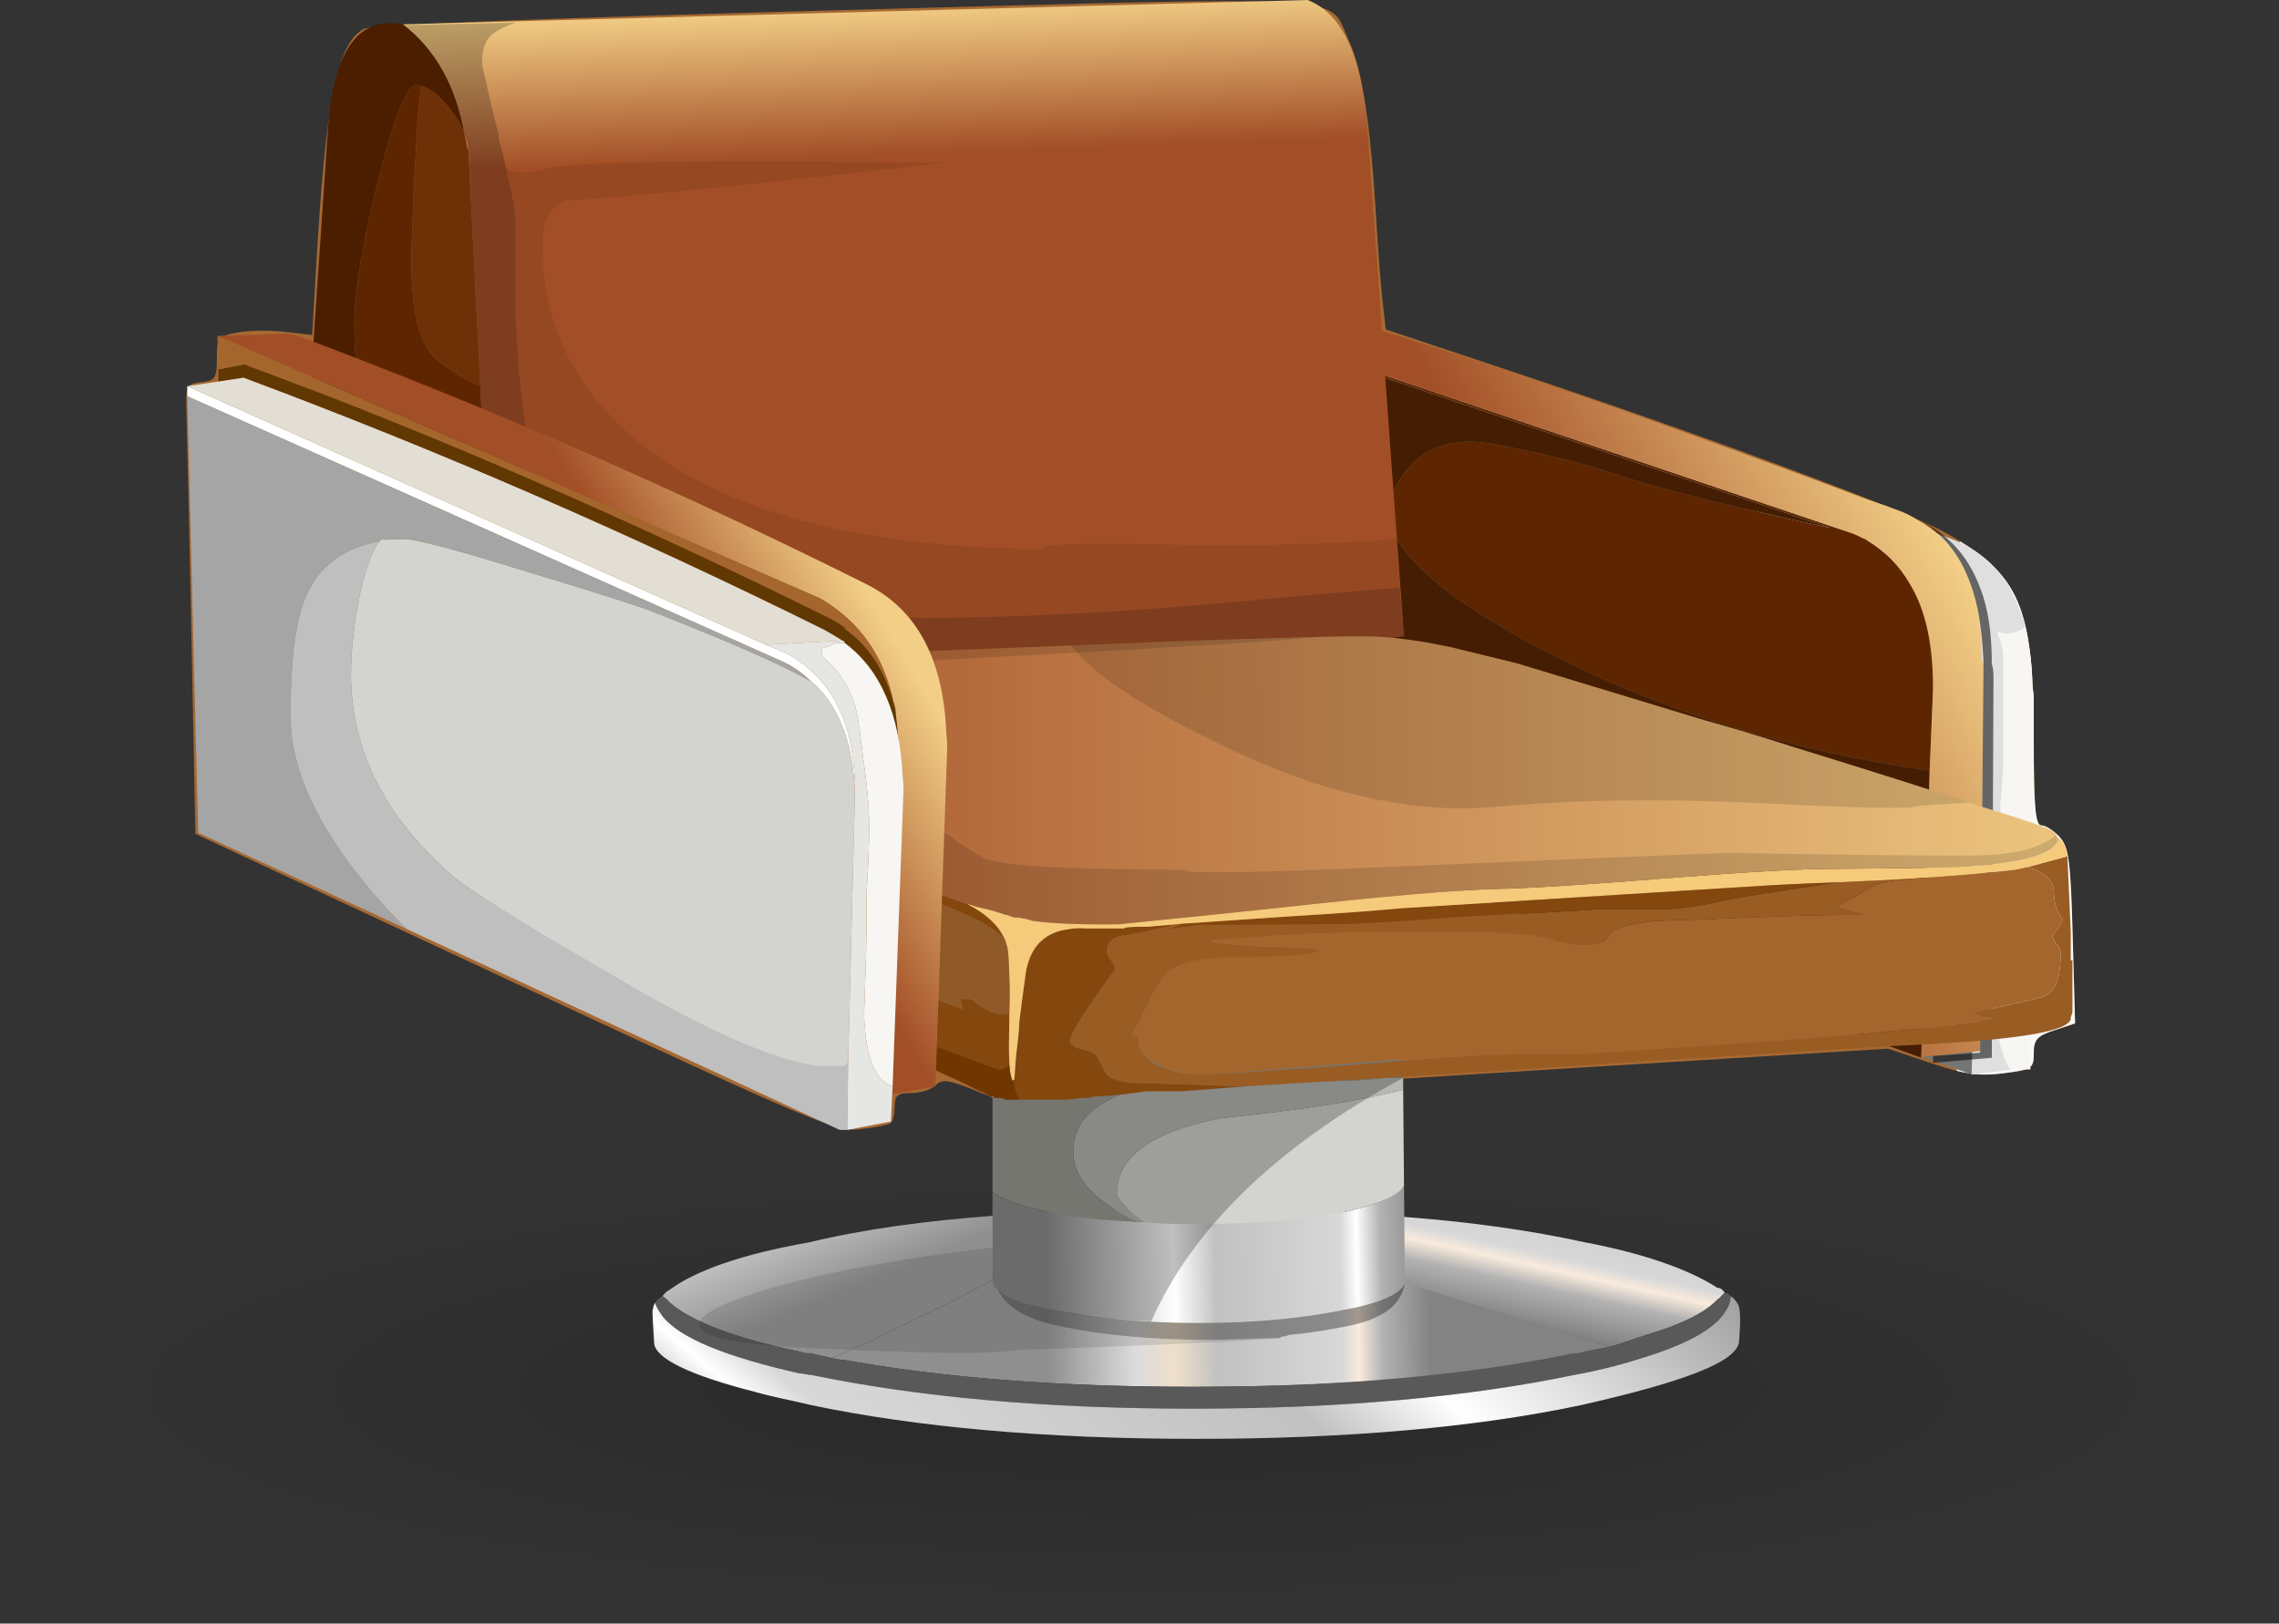 <?xml version="1.0" encoding="UTF-8" standalone="no"?>
<!-- Created with Inkscape (http://www.inkscape.org/) -->

<svg
     xmlns:dc="http://purl.org/dc/elements/1.1/"
     xmlns:cc="http://creativecommons.org/ns#"
     xmlns:rdf="http://www.w3.org/1999/02/22-rdf-syntax-ns#"
     xmlns:svg="http://www.w3.org/2000/svg"
     xmlns="http://www.w3.org/2000/svg"
     xmlns:xlink="http://www.w3.org/1999/xlink"
     xmlns:sodipodi="http://sodipodi.sourceforge.net/DTD/sodipodi-0.dtd"
     xmlns:inkscape="http://www.inkscape.org/namespaces/inkscape"
     width="444.589"
     height="316.815"
     id="svg3854"
     version="1.1"
     inkscape:version="0.48.5 r10040"
     sodipodi:docname="GitchSimplifiedBarberChair.svg">
    <rect width="100%" height="100%" fill="#333333" stroke="none"/>
    <defs
         id="defs3856">
        <radialGradient
             inkscape:collect="always"
             xlink:href="#SVGID_1_"
             id="radialGradient3368"
             gradientUnits="userSpaceOnUse"
             gradientTransform="matrix(-1,0,0,-0.204,867.8,177)"
             cx="809.8"
             cy="402.6"
             r="62.01" />
        <radialGradient
             id="SVGID_1_"
             cx="809.8"
             cy="402.6"
             r="62.01"
             gradientTransform="matrix(-1,0,0,-0.204,867.8,209)"
             gradientUnits="userSpaceOnUse">
            <stop
                 offset="0"
                 style="stop-color:#000000;stop-opacity:0.22"
                 id="stop10" />
            <stop
                 offset="1"
                 style="stop-color:#000000;stop-opacity:0"
                 id="stop12" />
        </radialGradient>
        <linearGradient
             inkscape:collect="always"
             xlink:href="#SVGID_2_"
             id="linearGradient3652"
             gradientUnits="userSpaceOnUse"
             gradientTransform="matrix(-0.398,3.252,-3.214,-0.71,67.125,154.028)"
             x1="84.26"
             y1="-94.07"
             x2="103"
             y2="-94.07" />
        <linearGradient
             id="SVGID_2_"
             gradientUnits="userSpaceOnUse"
             x1="84.26"
             y1="-94.07"
             x2="103"
             y2="-94.07"
             gradientTransform="matrix(-0.121,0.993,-0.981,-0.217,0,0)">
            <stop
                 offset="0"
                 style="stop-color:#8F8F8F"
                 id="stop21" />
            <stop
                 offset="0.228"
                 style="stop-color:#DCDCDC"
                 id="stop23" />
            <stop
                 offset="0.333"
                 style="stop-color:#EFDFCA"
                 id="stop25" />
            <stop
                 offset="0.443"
                 style="stop-color:#C1C1C1"
                 id="stop27" />
            <stop
                 offset="0.769"
                 style="stop-color:#D8D8D8"
                 id="stop29" />
            <stop
                 offset="0.812"
                 style="stop-color:#F9EBDD"
                 id="stop31" />
            <stop
                 offset="0.875"
                 style="stop-color:#B2B2B2"
                 id="stop33" />
            <stop
                 offset="1"
                 style="stop-color:#838383"
                 id="stop35" />
        </linearGradient>
        <linearGradient
             inkscape:collect="always"
             xlink:href="#SVGID_3_"
             id="linearGradient3649"
             gradientUnits="userSpaceOnUse"
             gradientTransform="matrix(3.274,-0.111,0.059,3.276,67.125,154.028)"
             x1="50.28"
             y1="123.3"
             x2="73.06"
             y2="123.3" />
        <linearGradient
             id="SVGID_3_"
             gradientUnits="userSpaceOnUse"
             x1="50.28"
             y1="123.3"
             x2="73.06"
             y2="123.3"
             gradientTransform="matrix(0.999,-0.034,0.018,1,0,0)">
            <stop
                 offset="0"
                 style="stop-color:#8F8F8F"
                 id="stop40" />
            <stop
                 offset="0.228"
                 style="stop-color:#DCDCDC"
                 id="stop42" />
            <stop
                 offset="0.333"
                 style="stop-color:#EFDFCA"
                 id="stop44" />
            <stop
                 offset="0.443"
                 style="stop-color:#C1C1C1"
                 id="stop46" />
            <stop
                 offset="0.769"
                 style="stop-color:#D8D8D8"
                 id="stop48" />
            <stop
                 offset="0.812"
                 style="stop-color:#F9EBDD"
                 id="stop50" />
            <stop
                 offset="0.875"
                 style="stop-color:#B2B2B2"
                 id="stop52" />
            <stop
                 offset="1"
                 style="stop-color:#838383"
                 id="stop54" />
        </linearGradient>
        <linearGradient
             inkscape:collect="always"
             xlink:href="#SVGID_4_"
             id="linearGradient3646"
             gradientUnits="userSpaceOnUse"
             gradientTransform="matrix(-0.725,-3.195,3.073,-1.263,67.125,154.028)"
             x1="-129"
             y1="16"
             x2="-97.43"
             y2="16" />
        <linearGradient
             id="SVGID_4_"
             gradientUnits="userSpaceOnUse"
             x1="-129"
             y1="16"
             x2="-97.43"
             y2="16"
             gradientTransform="matrix(-0.221,-0.975,0.938,-0.385,0,0)">
            <stop
                 offset="0"
                 style="stop-color:#8F8F8F"
                 id="stop59" />
            <stop
                 offset="0.228"
                 style="stop-color:#DCDCDC"
                 id="stop61" />
            <stop
                 offset="0.333"
                 style="stop-color:#FFFFFF"
                 id="stop63" />
            <stop
                 offset="0.443"
                 style="stop-color:#C1C1C1"
                 id="stop65" />
            <stop
                 offset="0.769"
                 style="stop-color:#D8D8D8"
                 id="stop67" />
            <stop
                 offset="0.812"
                 style="stop-color:#FFFFFF"
                 id="stop69" />
            <stop
                 offset="0.875"
                 style="stop-color:#B2B2B2"
                 id="stop71" />
            <stop
                 offset="1"
                 style="stop-color:#838383"
                 id="stop73" />
        </linearGradient>
        <linearGradient
             inkscape:collect="always"
             xlink:href="#SVGID_5_"
             id="linearGradient3642"
             gradientUnits="userSpaceOnUse"
             gradientTransform="matrix(-1.364,2.979,-2.602,-2.188,67.125,154.028)"
             x1="30.9"
             y1="-106.9"
             x2="88.97"
             y2="-106.9" />
        <linearGradient
             id="SVGID_5_"
             gradientUnits="userSpaceOnUse"
             x1="30.9"
             y1="-106.9"
             x2="88.97"
             y2="-106.9"
             gradientTransform="matrix(-0.416,0.909,-0.794,-0.668,0,0)">
            <stop
                 offset="0"
                 style="stop-color:#8F8F8F"
                 id="stop80" />
            <stop
                 offset="0.228"
                 style="stop-color:#DCDCDC"
                 id="stop82" />
            <stop
                 offset="0.333"
                 style="stop-color:#FFFFFF"
                 id="stop84" />
            <stop
                 offset="0.443"
                 style="stop-color:#C1C1C1"
                 id="stop86" />
            <stop
                 offset="0.769"
                 style="stop-color:#D8D8D8"
                 id="stop88" />
            <stop
                 offset="0.812"
                 style="stop-color:#FFFFFF"
                 id="stop90" />
            <stop
                 offset="0.875"
                 style="stop-color:#B2B2B2"
                 id="stop92" />
            <stop
                 offset="1"
                 style="stop-color:#838383"
                 id="stop94" />
        </linearGradient>
        <linearGradient
             inkscape:collect="always"
             xlink:href="#SVGID_6_"
             id="linearGradient3671"
             gradientUnits="userSpaceOnUse"
             gradientTransform="matrix(3.275,-0.083,0.083,3.275,67.125,154.028)"
             x1="49.37"
             y1="120.3"
             x2="72.15"
             y2="120.3" />
        <linearGradient
             gradientTransform="matrix(1,-0.025,0.025,1,0,0)"
             y2="120.3"
             x2="72.15"
             y1="120.3"
             x1="49.37"
             gradientUnits="userSpaceOnUse"
             id="SVGID_6_">
            <stop
                 id="stop105"
                 style="stop-color:#8F8F8F"
                 offset="0" />
            <stop
                 id="stop107"
                 style="stop-color:#DCDCDC"
                 offset="0.228" />
            <stop
                 id="stop109"
                 style="stop-color:#FFFFFF"
                 offset="0.333" />
            <stop
                 id="stop111"
                 style="stop-color:#C1C1C1"
                 offset="0.443" />
            <stop
                 id="stop113"
                 style="stop-color:#D8D8D8"
                 offset="0.769" />
            <stop
                 id="stop115"
                 style="stop-color:#FFFFFF"
                 offset="0.812" />
            <stop
                 id="stop117"
                 style="stop-color:#B2B2B2"
                 offset="0.875" />
            <stop
                 id="stop119"
                 style="stop-color:#838383"
                 offset="1" />
        </linearGradient>
        <linearGradient
             inkscape:collect="always"
             xlink:href="#SVGID_7_"
             id="linearGradient3570"
             gradientUnits="userSpaceOnUse"
             gradientTransform="matrix(-2.772,1.747,-1.586,-2.873,67.125,154.028)"
             x1="-55.98"
             y1="-117.6"
             x2="-33.52"
             y2="-117.6" />
        <linearGradient
             id="SVGID_7_"
             gradientUnits="userSpaceOnUse"
             x1="-55.98"
             y1="-117.6"
             x2="-33.52"
             y2="-117.6"
             gradientTransform="matrix(-0.846,0.533,-0.484,-0.877,0,0)">
            <stop
                 offset="0"
                 style="stop-color:#F2CE86"
                 id="stop148" />
            <stop
                 offset="1"
                 style="stop-color:#A24E26"
                 id="stop150" />
        </linearGradient>
        <linearGradient
             inkscape:collect="always"
             xlink:href="#SVGID_8_"
             id="linearGradient3711"
             gradientUnits="userSpaceOnUse"
             gradientTransform="matrix(0.018,3.276,-3.276,0.118,67.125,154.028)"
             x1="45.81"
             y1="-43.55"
             x2="54.83"
             y2="-43.55" />
        <linearGradient
             gradientTransform="matrix(0.005,1,-1,0.036,0,0)"
             y2="-43.55"
             x2="54.83"
             y1="-43.55"
             x1="45.81"
             gradientUnits="userSpaceOnUse"
             id="SVGID_8_">
            <stop
                 id="stop167"
                 style="stop-color:#F2CE86"
                 offset="0" />
            <stop
                 id="stop169"
                 style="stop-color:#A24E26"
                 offset="1" />
        </linearGradient>
        <linearGradient
             inkscape:collect="always"
             xlink:href="#SVGID_9_"
             id="linearGradient3698"
             gradientUnits="userSpaceOnUse"
             gradientTransform="matrix(-3.276,0.019,-0.019,-3.276,67.125,154.028)"
             x1="-119"
             y1="-90.84"
             x2="-25.81"
             y2="-90.84" />
        <linearGradient
             gradientTransform="matrix(-1,0.006,-0.006,-1,0,0)"
             y2="-90.84"
             x2="-25.81"
             y1="-90.84"
             x1="-119"
             gradientUnits="userSpaceOnUse"
             id="SVGID_9_">
            <stop
                 id="stop186"
                 style="stop-color:#F2CE86"
                 offset="0" />
            <stop
                 id="stop188"
                 style="stop-color:#A24E26"
                 offset="1" />
        </linearGradient>
        <linearGradient
             inkscape:collect="always"
             xlink:href="#SVGID_10_"
             id="linearGradient3693"
             gradientUnits="userSpaceOnUse"
             gradientTransform="matrix(-3.276,0.018,-0.053,-3.276,67.125,154.028)"
             x1="-111.2"
             y1="-85.97"
             x2="-17.42"
             y2="-85.97" />
        <linearGradient
             gradientTransform="matrix(-1,0.006,-0.016,-1,0,0)"
             y2="-85.97"
             x2="-17.42"
             y1="-85.97"
             x1="-111.2"
             gradientUnits="userSpaceOnUse"
             id="SVGID_10_">
            <stop
                 id="stop197"
                 style="stop-color:#7B8E61"
                 offset="0" />
            <stop
                 id="stop199"
                 style="stop-color:#607042"
                 offset="1" />
        </linearGradient>
        <linearGradient
             inkscape:collect="always"
             xlink:href="#SVGID_11_"
             id="linearGradient3523"
             gradientUnits="userSpaceOnUse"
             gradientTransform="matrix(-2.514,2.101,-1.701,-2.848,67.125,154.028)"
             x1="4.923"
             y1="-81.93"
             x2="16.85"
             y2="-81.93" />
        <linearGradient
             id="SVGID_11_"
             gradientUnits="userSpaceOnUse"
             x1="4.923"
             y1="-81.93"
             x2="16.85"
             y2="-81.93"
             gradientTransform="matrix(-0.767,0.641,-0.519,-0.869,0,0)">
            <stop
                 offset="0"
                 style="stop-color:#F2CE86"
                 id="stop222" />
            <stop
                 offset="1"
                 style="stop-color:#A24E26"
                 id="stop224" />
        </linearGradient>
        <radialGradient
             r="62.01"
             cy="402.6"
             cx="809.8"
             gradientTransform="matrix(-3.276,0,0,-0.669,2910.266,838.767)"
             gradientUnits="userSpaceOnUse"
             id="radialGradient3852"
             xlink:href="#SVGID_1_"
             inkscape:collect="always" />
        <radialGradient
             inkscape:collect="always"
             xlink:href="#SVGID_1_"
             id="radialGradient5216"
             gradientUnits="userSpaceOnUse"
             gradientTransform="matrix(-3.276,0,0,-0.669,2910.266,838.767)"
             cx="809.8"
             cy="402.6"
             r="62.01" />
        <linearGradient
             inkscape:collect="always"
             xlink:href="#SVGID_2_"
             id="linearGradient5218"
             gradientUnits="userSpaceOnUse"
             gradientTransform="matrix(-0.398,3.252,-3.214,-0.71,67.125,154.028)"
             x1="84.26"
             y1="-94.07"
             x2="103"
             y2="-94.07" />
        <linearGradient
             inkscape:collect="always"
             xlink:href="#SVGID_3_"
             id="linearGradient5220"
             gradientUnits="userSpaceOnUse"
             gradientTransform="matrix(3.274,-0.111,0.059,3.276,67.125,154.028)"
             x1="50.28"
             y1="123.3"
             x2="73.06"
             y2="123.3" />
        <linearGradient
             inkscape:collect="always"
             xlink:href="#SVGID_4_"
             id="linearGradient5222"
             gradientUnits="userSpaceOnUse"
             gradientTransform="matrix(-0.725,-3.195,3.073,-1.263,67.125,154.028)"
             x1="-129"
             y1="16"
             x2="-97.43"
             y2="16" />
        <linearGradient
             inkscape:collect="always"
             xlink:href="#SVGID_5_"
             id="linearGradient5224"
             gradientUnits="userSpaceOnUse"
             gradientTransform="matrix(-1.364,2.979,-2.602,-2.188,67.125,154.028)"
             x1="30.9"
             y1="-106.9"
             x2="88.97"
             y2="-106.9" />
        <linearGradient
             inkscape:collect="always"
             xlink:href="#SVGID_6_"
             id="linearGradient5226"
             gradientUnits="userSpaceOnUse"
             gradientTransform="matrix(3.275,-0.083,0.083,3.275,67.125,154.028)"
             x1="49.37"
             y1="120.3"
             x2="72.15"
             y2="120.3" />
        <linearGradient
             inkscape:collect="always"
             xlink:href="#SVGID_7_"
             id="linearGradient5228"
             gradientUnits="userSpaceOnUse"
             gradientTransform="matrix(-2.772,1.747,-1.586,-2.873,67.125,154.028)"
             x1="-55.98"
             y1="-117.6"
             x2="-33.52"
             y2="-117.6" />
        <linearGradient
             inkscape:collect="always"
             xlink:href="#SVGID_8_"
             id="linearGradient5230"
             gradientUnits="userSpaceOnUse"
             gradientTransform="matrix(0.018,3.276,-3.276,0.118,67.125,154.028)"
             x1="45.81"
             y1="-43.55"
             x2="54.83"
             y2="-43.55" />
        <linearGradient
             inkscape:collect="always"
             xlink:href="#SVGID_9_"
             id="linearGradient5232"
             gradientUnits="userSpaceOnUse"
             gradientTransform="matrix(-3.276,0.019,-0.019,-3.276,67.125,154.028)"
             x1="-119"
             y1="-90.84"
             x2="-25.81"
             y2="-90.84" />
        <linearGradient
             inkscape:collect="always"
             xlink:href="#SVGID_10_"
             id="linearGradient5234"
             gradientUnits="userSpaceOnUse"
             gradientTransform="matrix(-3.276,0.018,-0.053,-3.276,67.125,154.028)"
             x1="-111.2"
             y1="-85.97"
             x2="-17.42"
             y2="-85.97" />
        <linearGradient
             inkscape:collect="always"
             xlink:href="#SVGID_11_"
             id="linearGradient5236"
             gradientUnits="userSpaceOnUse"
             gradientTransform="matrix(-2.514,2.101,-1.701,-2.848,67.125,154.028)"
             x1="4.923"
             y1="-81.93"
             x2="16.85"
             y2="-81.93" />
        <radialGradient
             inkscape:collect="always"
             xlink:href="#SVGID_1_"
             id="radialGradient3175"
             gradientUnits="userSpaceOnUse"
             gradientTransform="matrix(-3.276,0,0,-0.669,2910.266,838.767)"
             cx="809.8"
             cy="402.6"
             r="62.01" />
        <linearGradient
             inkscape:collect="always"
             xlink:href="#SVGID_2_"
             id="linearGradient3177"
             gradientUnits="userSpaceOnUse"
             gradientTransform="matrix(-0.398,3.252,-3.214,-0.71,67.125,154.028)"
             x1="84.26"
             y1="-94.07"
             x2="103"
             y2="-94.07" />
        <linearGradient
             inkscape:collect="always"
             xlink:href="#SVGID_3_"
             id="linearGradient3179"
             gradientUnits="userSpaceOnUse"
             gradientTransform="matrix(3.274,-0.111,0.059,3.276,67.125,154.028)"
             x1="50.28"
             y1="123.3"
             x2="73.06"
             y2="123.3" />
        <linearGradient
             inkscape:collect="always"
             xlink:href="#SVGID_4_"
             id="linearGradient3181"
             gradientUnits="userSpaceOnUse"
             gradientTransform="matrix(-0.725,-3.195,3.073,-1.263,67.125,154.028)"
             x1="-129"
             y1="16"
             x2="-97.43"
             y2="16" />
        <linearGradient
             inkscape:collect="always"
             xlink:href="#SVGID_5_"
             id="linearGradient3183"
             gradientUnits="userSpaceOnUse"
             gradientTransform="matrix(-1.364,2.979,-2.602,-2.188,67.125,154.028)"
             x1="30.9"
             y1="-106.9"
             x2="88.97"
             y2="-106.9" />
        <linearGradient
             inkscape:collect="always"
             xlink:href="#SVGID_6_"
             id="linearGradient3185"
             gradientUnits="userSpaceOnUse"
             gradientTransform="matrix(3.275,-0.083,0.083,3.275,67.125,154.028)"
             x1="49.37"
             y1="120.3"
             x2="72.15"
             y2="120.3" />
        <linearGradient
             inkscape:collect="always"
             xlink:href="#SVGID_7_"
             id="linearGradient3187"
             gradientUnits="userSpaceOnUse"
             gradientTransform="matrix(-2.772,1.747,-1.586,-2.873,67.125,154.028)"
             x1="-55.98"
             y1="-117.6"
             x2="-33.52"
             y2="-117.6" />
        <linearGradient
             inkscape:collect="always"
             xlink:href="#SVGID_8_"
             id="linearGradient3189"
             gradientUnits="userSpaceOnUse"
             gradientTransform="matrix(0.018,3.276,-3.276,0.118,67.125,154.028)"
             x1="45.81"
             y1="-43.55"
             x2="54.83"
             y2="-43.55" />
        <linearGradient
             inkscape:collect="always"
             xlink:href="#SVGID_9_"
             id="linearGradient3191"
             gradientUnits="userSpaceOnUse"
             gradientTransform="matrix(-3.276,0.019,-0.019,-3.276,67.125,154.028)"
             x1="-119"
             y1="-90.84"
             x2="-25.81"
             y2="-90.84" />
        <linearGradient
             inkscape:collect="always"
             xlink:href="#SVGID_10_"
             id="linearGradient3193"
             gradientUnits="userSpaceOnUse"
             gradientTransform="matrix(-3.276,0.018,-0.053,-3.276,67.125,154.028)"
             x1="-111.2"
             y1="-85.97"
             x2="-17.42"
             y2="-85.97" />
        <linearGradient
             inkscape:collect="always"
             xlink:href="#SVGID_11_"
             id="linearGradient3195"
             gradientUnits="userSpaceOnUse"
             gradientTransform="matrix(-2.514,2.101,-1.701,-2.848,67.125,154.028)"
             x1="4.923"
             y1="-81.93"
             x2="16.85"
             y2="-81.93" />
        <linearGradient
             inkscape:collect="always"
             xlink:href="#SVGID_11_"
             id="linearGradient3206"
             gradientUnits="userSpaceOnUse"
             gradientTransform="matrix(-2.514,2.101,-1.701,-2.848,67.125,154.028)"
             x1="4.923"
             y1="-81.93"
             x2="16.85"
             y2="-81.93" />
        <linearGradient
             inkscape:collect="always"
             xlink:href="#SVGID_10_"
             id="linearGradient3215"
             gradientUnits="userSpaceOnUse"
             gradientTransform="matrix(-3.276,0.018,-0.053,-3.276,67.125,154.028)"
             x1="-111.2"
             y1="-85.97"
             x2="-17.42"
             y2="-85.97" />
        <linearGradient
             inkscape:collect="always"
             xlink:href="#SVGID_9_"
             id="linearGradient3220"
             gradientUnits="userSpaceOnUse"
             gradientTransform="matrix(-3.276,0.019,-0.019,-3.276,67.125,154.028)"
             x1="-119"
             y1="-90.84"
             x2="-25.81"
             y2="-90.84" />
        <linearGradient
             inkscape:collect="always"
             xlink:href="#SVGID_8_"
             id="linearGradient3227"
             gradientUnits="userSpaceOnUse"
             gradientTransform="matrix(0.018,3.276,-3.276,0.118,67.125,154.028)"
             x1="45.81"
             y1="-43.55"
             x2="54.83"
             y2="-43.55" />
        <linearGradient
             inkscape:collect="always"
             xlink:href="#SVGID_7_"
             id="linearGradient3234"
             gradientUnits="userSpaceOnUse"
             gradientTransform="matrix(-2.772,1.747,-1.586,-2.873,67.125,154.028)"
             x1="-55.98"
             y1="-117.6"
             x2="-33.52"
             y2="-117.6" />
        <linearGradient
             inkscape:collect="always"
             xlink:href="#SVGID_6_"
             id="linearGradient3246"
             gradientUnits="userSpaceOnUse"
             gradientTransform="matrix(3.275,-0.083,0.083,3.275,67.125,154.028)"
             x1="49.37"
             y1="120.3"
             x2="72.15"
             y2="120.3" />
        <linearGradient
             inkscape:collect="always"
             xlink:href="#SVGID_5_"
             id="linearGradient3255"
             gradientUnits="userSpaceOnUse"
             gradientTransform="matrix(-1.364,2.979,-2.602,-2.188,67.125,154.028)"
             x1="30.9"
             y1="-106.9"
             x2="88.97"
             y2="-106.9" />
        <linearGradient
             inkscape:collect="always"
             xlink:href="#SVGID_4_"
             id="linearGradient3259"
             gradientUnits="userSpaceOnUse"
             gradientTransform="matrix(-0.725,-3.195,3.073,-1.263,67.125,154.028)"
             x1="-129"
             y1="16"
             x2="-97.43"
             y2="16" />
        <linearGradient
             inkscape:collect="always"
             xlink:href="#SVGID_3_"
             id="linearGradient3262"
             gradientUnits="userSpaceOnUse"
             gradientTransform="matrix(3.274,-0.111,0.059,3.276,67.125,154.028)"
             x1="50.28"
             y1="123.3"
             x2="73.06"
             y2="123.3" />
        <linearGradient
             inkscape:collect="always"
             xlink:href="#SVGID_2_"
             id="linearGradient3265"
             gradientUnits="userSpaceOnUse"
             gradientTransform="matrix(-0.398,3.252,-3.214,-0.71,67.125,154.028)"
             x1="84.26"
             y1="-94.07"
             x2="103"
             y2="-94.07" />
        <radialGradient
             inkscape:collect="always"
             xlink:href="#SVGID_1_"
             id="radialGradient3321"
             gradientUnits="userSpaceOnUse"
             gradientTransform="matrix(-3.276,0,0,-0.669,2910.266,838.767)"
             cx="809.8"
             cy="402.6"
             r="62.01" />
        <linearGradient
             inkscape:collect="always"
             xlink:href="#SVGID_2_"
             id="linearGradient3323"
             gradientUnits="userSpaceOnUse"
             gradientTransform="matrix(-0.398,3.252,-3.214,-0.71,67.125,154.028)"
             x1="84.26"
             y1="-94.07"
             x2="103"
             y2="-94.07" />
        <linearGradient
             inkscape:collect="always"
             xlink:href="#SVGID_3_"
             id="linearGradient3325"
             gradientUnits="userSpaceOnUse"
             gradientTransform="matrix(3.274,-0.111,0.059,3.276,67.125,154.028)"
             x1="50.28"
             y1="123.3"
             x2="73.06"
             y2="123.3" />
        <linearGradient
             inkscape:collect="always"
             xlink:href="#SVGID_4_"
             id="linearGradient3327"
             gradientUnits="userSpaceOnUse"
             gradientTransform="matrix(-0.725,-3.195,3.073,-1.263,67.125,154.028)"
             x1="-129"
             y1="16"
             x2="-97.43"
             y2="16" />
        <linearGradient
             inkscape:collect="always"
             xlink:href="#SVGID_5_"
             id="linearGradient3329"
             gradientUnits="userSpaceOnUse"
             gradientTransform="matrix(-1.364,2.979,-2.602,-2.188,67.125,154.028)"
             x1="30.9"
             y1="-106.9"
             x2="88.97"
             y2="-106.9" />
        <linearGradient
             inkscape:collect="always"
             xlink:href="#SVGID_6_"
             id="linearGradient3331"
             gradientUnits="userSpaceOnUse"
             gradientTransform="matrix(3.275,-0.083,0.083,3.275,67.125,154.028)"
             x1="49.37"
             y1="120.3"
             x2="72.15"
             y2="120.3" />
        <linearGradient
             inkscape:collect="always"
             xlink:href="#SVGID_7_"
             id="linearGradient3333"
             gradientUnits="userSpaceOnUse"
             gradientTransform="matrix(-2.772,1.747,-1.586,-2.873,67.125,154.028)"
             x1="-55.98"
             y1="-117.6"
             x2="-33.52"
             y2="-117.6" />
        <linearGradient
             inkscape:collect="always"
             xlink:href="#SVGID_8_"
             id="linearGradient3335"
             gradientUnits="userSpaceOnUse"
             gradientTransform="matrix(0.018,3.276,-3.276,0.118,67.125,154.028)"
             x1="45.81"
             y1="-43.55"
             x2="54.83"
             y2="-43.55" />
        <linearGradient
             inkscape:collect="always"
             xlink:href="#SVGID_9_"
             id="linearGradient3337"
             gradientUnits="userSpaceOnUse"
             gradientTransform="matrix(-3.276,0.019,-0.019,-3.276,67.125,154.028)"
             x1="-119"
             y1="-90.84"
             x2="-25.81"
             y2="-90.84" />
        <linearGradient
             inkscape:collect="always"
             xlink:href="#SVGID_10_"
             id="linearGradient3339"
             gradientUnits="userSpaceOnUse"
             gradientTransform="matrix(-3.276,0.018,-0.053,-3.276,67.125,154.028)"
             x1="-111.2"
             y1="-85.97"
             x2="-17.42"
             y2="-85.97" />
        <linearGradient
             inkscape:collect="always"
             xlink:href="#SVGID_11_"
             id="linearGradient3341"
             gradientUnits="userSpaceOnUse"
             gradientTransform="matrix(-2.514,2.101,-1.701,-2.848,67.125,154.028)"
             x1="4.923"
             y1="-81.93"
             x2="16.85"
             y2="-81.93" />
    </defs>
    <sodipodi:namedview
         id="base"
         pagecolor="#ffffff"
         bordercolor="#666666"
         borderopacity="1.0"
         inkscape:pageopacity="0.0"
         inkscape:pageshadow="2"
         inkscape:zoom="0.9"
         inkscape:cx="268.03889"
         inkscape:cy="160.41349"
         inkscape:document-units="px"
         inkscape:current-layer="layer1"
         showgrid="false"
         fit-margin-top="0"
         fit-margin-left="0"
         fit-margin-right="0"
         fit-margin-bottom="0" />
    <g
         inkscape:label="Layer 1"
         inkscape:groupmode="layer"
         id="layer1"
         transform="translate(-34.69,-298.183)">
        <g
             id="g3270">
            <path
                 inkscape:connector-curvature="0"
                 id="path14"
                 d="M 256.984,524.245 C 195.489,524.245 143.134,528.505 99.887,537.35 56.421,546.196 34.69,557.008 34.69,569.458 34.69,582.235 56.424,592.719 99.887,601.893 143.232,610.739 195.62,614.998 256.984,614.998 318.48,614.998 370.9,610.739 414.409,601.893 457.655,592.719 479.279,582.235 479.279,569.785 479.279,557.008 457.655,546.524 414.409,537.678 370.9,528.505 318.48,524.245 256.984,524.245 z"
                 style="fill:url(#radialGradient3321);fill-rule:evenodd" />
            <path
                 inkscape:connector-curvature="0"
                 id="path37"
                 d="M 289.091,534.074 C 296.201,534.729 302.95,535.057 309.404,535.712 322.083,536.695 333.583,538.333 343.969,540.627 356.091,542.92 364.675,546.196 369.688,549.473 370.245,549.473 370.736,549.8 371.162,550.456 370.736,550.783 370.245,551.438 369.688,552.094 367.165,554.387 362.578,556.68 355.927,558.646 353.732,559.301 351.406,560.284 348.883,560.94 L 310.715,549.473 289.091,534.074 z"
                 style="fill:url(#linearGradient3323);fill-rule:evenodd" />
            <path
                 inkscape:connector-curvature="0"
                 id="path56"
                 d="M 348.883,560.94 C 347.343,561.267 345.705,561.595 343.969,561.922 343.215,562.25 342.429,562.25 341.676,562.578 321.264,566.837 296.463,568.803 267.304,568.803 242.175,568.803 220.192,567.164 201.288,563.888 199.879,563.561 198.437,563.561 197.029,563.233 198.437,562.578 199.879,561.922 201.288,561.267 205.121,559.629 209.052,557.663 213.082,555.698 220.618,552.094 226.187,549.145 229.791,547.179 231.003,546.524 231.986,545.541 232.74,544.886 L 254.035,534.074 C 258.622,533.747 263.307,533.747 268.123,533.747 275.429,533.747 282.441,533.747 289.091,534.074 L 310.715,549.145 348.883,560.94 z"
                 style="fill:url(#linearGradient3325);fill-rule:evenodd" />
            <path
                 inkscape:connector-curvature="0"
                 id="path75"
                 d="M 197.029,563.233 C 195.718,562.905 194.407,562.578 193.097,562.578 192.343,562.25 191.524,562.25 190.64,561.922 177.961,559.301 169.573,556.025 165.413,552.421 164.856,551.766 164.364,551.438 163.938,551.111 164.364,550.456 164.856,550.128 165.413,549.8 170.327,546.196 179.337,542.92 192.442,540.627 203.352,538.006 215.539,536.368 228.972,535.385 236.933,534.729 245.288,534.074 254.035,534.074 L 232.74,544.886 C 231.986,545.541 231.003,546.524 229.791,547.179 226.187,549.145 220.618,552.094 213.082,555.698 209.052,557.663 205.121,559.629 201.288,561.267 199.879,561.922 198.437,562.578 197.029,563.233 z"
                 style="fill:url(#linearGradient3327);fill-rule:evenodd" />
            <path
                 inkscape:connector-curvature="0"
                 id="path77"
                 d="M 371.162,550.456 C 371.588,550.456 371.981,550.783 372.309,551.111 372.309,552.094 371.981,553.077 371.326,554.387 369.36,557.336 364.216,560.284 355.927,562.905 351.897,564.216 347.147,565.526 341.676,566.509 321.264,570.768 296.463,573.062 267.304,573.062 238.375,573.062 213.639,570.768 193.097,566.509 192.343,566.509 191.524,566.182 190.64,566.182 176.224,562.905 167.313,559.301 163.938,555.042 163.283,554.059 162.792,553.404 162.464,552.421 162.89,551.766 163.381,551.438 163.938,551.111 164.364,551.438 164.856,551.766 165.413,552.421 169.573,556.025 177.961,559.301 190.64,561.922 191.524,562.25 192.343,562.25 193.097,562.25 194.407,562.578 195.718,562.905 197.029,563.233 198.437,563.561 199.879,563.561 201.288,563.888 220.192,567.164 242.175,568.803 267.304,568.803 296.463,568.803 321.264,566.509 341.676,562.25 342.429,562.25 343.215,562.25 343.969,561.922 345.705,561.595 347.343,561.267 348.883,560.94 351.406,560.284 353.732,559.301 355.927,558.646 362.578,556.68 367.165,554.387 369.688,551.766 370.245,551.438 370.736,550.783 371.162,550.456 z"
                 style="fill:#595959;fill-rule:evenodd" />
            <path
                 inkscape:connector-curvature="0"
                 id="path96"
                 d="M 372.309,551.111 C 372.866,551.438 373.357,552.094 373.783,552.749 374.209,553.732 374.274,556.025 373.947,559.957 373.619,563.888 363.299,567.82 342.986,572.406 322.771,576.666 297.839,578.959 268.123,578.959 238.539,578.959 213.508,576.666 193.097,572.406 189.067,571.424 185.332,570.768 181.958,569.785 169.082,566.509 162.529,563.233 162.3,560.284 162.071,556.68 161.972,554.715 161.972,554.059 162.071,553.404 162.235,552.749 162.464,552.421 162.792,553.404 163.283,554.059 163.938,555.042 167.313,559.301 176.224,562.905 190.64,566.182 191.524,566.182 192.343,566.509 193.097,566.509 213.639,570.768 238.375,573.062 267.304,573.062 296.463,573.062 321.264,570.768 341.676,566.509 347.147,565.526 351.897,564.216 355.927,562.905 364.216,560.284 369.36,557.336 371.326,554.059 371.981,553.077 372.309,552.094 372.309,551.111 z"
                 style="fill:url(#linearGradient3329);fill-rule:evenodd" />
            <path
                 inkscape:connector-curvature="0"
                 id="rect4319"
                 d="M 274.25,298.406 C 260.415,298.408 237.508,299.12 199,300.156 141.135,301.714 107.099,303.057 105.688,303.812 100.462,306.609 98.23,317.743 96.344,350.562 L 95.594,363.562 90.281,362.938 C 87.362,362.592 83.195,362.651 81,363.062 77.233,363.769 77,364.046 77,368.125 77,372.012 76.687,372.465 73.938,372.781 70.955,373.124 70.883,373.304 71.094,379.812 71.213,383.479 71.653,403.215 72.062,423.688 L 72.812,460.906 135.188,490.031 C 194.098,517.515 197.84,519.094 202.562,518.531 205.312,518.204 207.917,517.688 208.375,517.406 208.833,517.124 209.219,515.679 209.219,514.188 209.219,511.929 209.76,511.469 212.469,511.469 214.258,511.469 216.414,510.774 217.25,509.938 218.536,508.651 219.819,508.868 225.625,511.25 L 232.5,514.062 248.344,512.719 C 257.068,511.974 295.46,509.441 333.625,507.094 L 403,502.812 411.25,505.594 C 417.876,507.819 420.673,508.224 425.469,507.625 431.119,506.919 431.438,506.684 431.438,503.688 431.438,501.033 432.099,500.331 435.469,499.219 L 439.5,497.875 439.031,480.844 C 438.638,466.199 438.279,463.497 436.5,461.531 435.362,460.274 433.759,459.25 432.938,459.25 431.751,459.25 431.438,455.736 431.438,442.219 431.438,416.29 428.774,410.152 413.906,401.969 405.746,397.477 366.738,382.994 329.062,370.469 L 305.031,362.469 304.375,356.688 C 304.025,353.508 303.46,345.924 303.094,339.812 302.043,322.268 300.366,311.518 297.875,306.219 295.138,300.395 297.309,298.404 274.25,298.406 z"
                 style="fill:#a66933;fill-opacity:1;stroke:none" />
            <path
                 inkscape:connector-curvature="0"
                 id="use5096"
                 d="M 417,403.781 C 416.667,415.229 416.438,434.328 416.438,455.906 L 416.438,507.156 C 419.77,507.972 422.152,508.039 425.469,507.625 431.119,506.919 431.438,506.684 431.438,503.688 431.438,501.033 432.099,500.331 435.469,499.219 L 439.5,497.875 439.031,480.844 C 438.638,466.199 438.279,463.497 436.5,461.531 435.362,460.274 433.759,459.25 432.938,459.25 431.751,459.25 431.438,455.736 431.438,442.219 431.438,418.211 429.141,411.189 417,403.781 z"
                 style="fill:#f9f9f9;fill-opacity:1;stroke:none" />
            <path
                 style="fill:#b7b7b3;fill-rule:evenodd"
                 d="M 308.421,510.813 C 301.115,512.778 289.255,514.744 272.874,516.382 259.343,519.003 252.561,523.918 252.561,531.126 252.561,532.108 254.101,533.747 257.148,536.04 257.574,536.368 257.967,536.695 258.295,536.695 257.869,536.695 257.377,536.695 256.82,536.695 248.302,532.764 244.043,528.177 244.043,522.935 244.043,514.417 252.627,509.83 269.762,508.847 288.993,509.502 300.722,509.175 304.981,508.519 H 308.421 V 510.813 z"
                 id="path100"
                 inkscape:connector-curvature="0" />
            <path
                 style="fill:#9e9e97;fill-rule:evenodd"
                 d="M 256.82,536.695 C 250.169,536.368 244.305,535.712 239.292,534.729 233.624,533.419 229.955,532.108 228.317,530.798 V 486.241 C 228.415,488.207 232.347,489.845 240.111,491.483 247.974,493.121 257.476,494.104 268.615,494.104 279.754,494.104 289.255,493.121 297.118,491.483 303.114,490.172 306.849,488.862 308.258,487.551 L 308.421,508.519 H 304.981 C 300.722,509.175 288.993,509.502 269.762,508.847 252.627,509.83 244.043,514.417 244.043,522.935 244.043,528.177 248.302,532.764 256.82,536.695 z"
                 id="path102"
                 inkscape:connector-curvature="0" />
            <path
                 style="fill:url(#linearGradient3331);fill-rule:evenodd"
                 d="M 228.317,530.798 C 229.955,532.108 233.624,533.419 239.292,534.729 244.305,535.712 250.169,536.368 256.82,536.695 257.377,536.695 257.869,536.695 258.295,536.695 261.342,537.023 264.585,537.023 267.96,537.023 279.525,537.023 289.157,536.368 296.791,534.729 303.9,533.091 307.832,531.453 308.585,529.487 L 308.749,548.817 C 308.192,550.456 304.326,552.421 297.118,553.732 289.255,555.37 279.754,556.353 268.615,556.353 257.476,556.353 247.974,555.37 240.111,553.732 234.542,552.749 230.938,551.438 229.3,549.8 228.644,549.473 228.317,548.817 228.317,548.162 V 541.61 530.798 z"
                 id="path121"
                 inkscape:connector-curvature="0" />
            <path
                 style="fill-opacity:0.349;fill-rule:evenodd"
                 d="M 284.341,559.301 C 279.983,559.301 275.233,559.629 270.089,559.629 258.95,559.629 249.449,558.646 241.586,557.008 235.131,555.698 231.036,553.404 229.3,549.8 230.938,551.438 234.542,552.749 240.111,553.732 247.974,555.37 257.476,556.353 268.615,556.353 279.754,556.353 289.255,555.37 297.118,553.732 304.326,552.421 308.192,550.456 308.749,548.49 308.192,552.749 304.392,555.698 297.282,557.008 293.908,557.663 290.238,558.319 286.307,558.646 285.979,558.646 285.586,558.974 285.16,558.974 H 284.996 C 284.898,558.974 284.669,558.974 284.341,559.301 z"
                 id="path123"
                 inkscape:connector-curvature="0" />
            <path
                 style="fill:#d3d3d0;fill-rule:evenodd"
                 d="M 308.585,529.487 C 307.832,531.453 303.9,533.091 296.791,534.729 289.157,536.368 279.525,537.023 267.96,537.023 264.585,537.023 261.342,537.023 258.295,536.695 257.967,536.695 257.574,536.368 257.148,536.04 254.101,533.747 252.561,532.108 252.561,531.126 252.561,523.918 259.343,519.003 272.874,516.382 289.255,514.744 301.115,512.778 308.421,510.813 L 308.585,529.487 z"
                 id="path125"
                 inkscape:connector-curvature="0" />
            <path
                 style="fill-opacity:0.114;fill-rule:evenodd"
                 d="M 229.3,549.8 C 231.036,553.404 235.131,555.698 241.586,557.008 249.449,558.646 258.95,559.629 270.089,559.629 275.233,559.629 279.983,559.301 284.341,559.301 280.966,559.629 263.93,560.612 233.231,561.595 227.662,562.578 214.163,562.25 192.769,561.267 171.474,560.284 165.838,557.336 175.897,552.749 185.955,548.49 203.417,544.558 228.317,541.61 V 548.162 C 228.317,548.817 228.644,549.473 229.3,549.8 z"
                 id="path127"
                 inkscape:connector-curvature="0" />
            <path
                 inkscape:connector-curvature="0"
                 id="path131"
                 d="M 297.118,491.483 C 303.114,490.172 306.849,488.862 308.258,487.224 L 308.421,508.519 C 283.62,521.952 267.239,538.006 259.278,556.025 252.07,555.698 245.681,555.042 240.111,553.732 234.542,552.749 230.938,551.438 229.3,549.8 228.644,549.473 228.317,548.817 228.317,548.162 V 485.913 C 228.415,488.207 232.347,489.845 240.111,491.483 247.974,493.121 257.476,494.104 268.615,494.104 279.754,494.104 289.255,493.121 297.118,491.483 z"
                 style="fill-opacity:0.251;fill-rule:evenodd" />
            <path
                 inkscape:connector-curvature="0"
                 id="path135"
                 d="M 419.323,507.864 421.289,437.261 C 421.616,428.972 420.306,422.19 417.03,416.948 414.409,412.787 410.805,409.675 406.218,407.61 L 284.832,367.476 C 291.483,367.05 296.889,366.592 301.05,366.166 301.934,366.067 302.754,366.002 303.507,366.002 L 305.473,366.166 C 309.077,367.149 314.646,368.852 322.182,371.244 344.559,378.026 373.455,387.887 408.839,400.894 411.132,401.779 413.426,402.598 415.391,403.351 421.616,405.743 426.203,410.231 428.496,416.784 429.152,417.865 429.479,419.143 429.807,420.552 428.169,421.764 426.531,422.092 424.565,421.535 425.22,423.599 425.548,425.466 425.548,427.104 425.548,427.53 425.548,431.265 425.548,438.244 V 446.27 C 425.548,446.598 425.548,448.465 425.22,451.84 424.893,454.69 424.893,457.082 425.22,459.048 425.22,462.422 425.22,466.321 425.22,470.679 424.565,476.15 424.565,480.245 424.565,482.964 424.565,493.121 424.565,499.018 424.565,500.001 424.893,502.95 425.875,505.243 427.186,506.881 L 419.323,507.864 z"
                 style="fill:#dfdfdf;fill-rule:evenodd" />
            <path
                 inkscape:connector-curvature="0"
                 id="path137"
                 d="M 426.858,506.881 C 425.875,505.243 424.893,502.95 424.565,500.001 424.565,499.018 424.237,493.121 424.237,482.964 424.237,480.245 424.565,476.15 424.893,470.679 425.22,466.321 425.22,462.422 424.893,459.048 424.893,457.082 424.893,454.69 425.22,451.84 425.548,448.465 425.548,446.598 425.548,446.27 V 438.244 C 425.548,431.265 425.548,427.53 425.548,427.104 425.548,425.466 425.22,423.599 424.237,421.535 426.531,422.092 428.169,421.764 429.807,420.552 430.462,423.73 431.118,427.334 431.118,431.363 431.118,432.248 431.445,433.165 431.445,434.148 L 430.79,506.881 426.858,506.881 z"
                 style="fill:#f7f6f3;fill-rule:evenodd" />
            <path
                 inkscape:connector-curvature="0"
                 id="path139"
                 d="M 284.832,367.476 406.218,407.61 C 410.805,409.675 414.409,412.787 417.03,416.948 420.306,422.19 421.616,428.972 421.289,437.261 L 419.323,507.864 286.962,460.85 284.832,367.476 z"
                 style="fill:#757575;fill-rule:evenodd" />
            <path
                 inkscape:connector-curvature="0"
                 id="path143"
                 d="M 279.263,457.573 277.297,456.754 275.167,361.415 396.389,402.368 H 396.389 C 397.044,402.696 398.027,403.024 398.683,403.351 398.683,403.351 398.683,403.417 399.01,403.515 L 399.01,403.679 C 402.614,405.874 405.235,408.659 407.528,412.033 410.477,417.374 412.115,424.254 411.788,432.674 L 411.132,448.564 C 383.284,444.632 357.893,436.671 334.959,424.647 312.124,412.525 302.622,402.368 306.456,394.178 310.289,385.987 317.169,382.94 327.096,385.004 337.023,386.97 344.297,388.772 348.883,390.41 353.699,392.048 361.169,394.112 371.326,396.635 381.384,398.928 388.198,400.468 391.802,401.222 L 277.133,362.562 279.263,457.573 z"
                 style="fill:#5e2600;fill-rule:evenodd" />
            <path
                 inkscape:connector-curvature="0"
                 id="path145"
                 d="M 411.132,448.564 409.494,504.588 279.263,457.573 277.133,362.562 391.802,401.222 C 388.198,400.468 381.384,398.928 371.326,396.635 361.169,394.112 353.699,392.048 348.883,390.41 344.297,388.772 337.023,386.97 327.096,385.004 317.169,382.94 310.289,385.987 306.456,394.178 302.622,402.368 312.124,412.525 334.959,424.647 357.893,436.671 383.284,444.632 411.132,448.564 z"
                 style="fill:#451d02;fill-rule:evenodd" />
            <path
                 inkscape:connector-curvature="0"
                 id="path152"
                 d="M 409.494,504.588 411.132,448.564 411.788,432.674 C 411.788,424.254 410.477,417.374 407.201,412.033 405.235,408.659 402.614,405.874 399.01,403.679 L 398.683,403.515 C 398.683,403.417 398.683,403.351 398.355,403.351 397.7,403.024 397.044,402.696 396.389,402.368 H 396.389 L 275.167,361.415 C 281.72,361.088 287.126,360.694 291.385,360.268 292.269,360.17 293.089,360.105 293.842,360.105 H 294.334 L 295.644,360.268 C 299.346,361.251 304.981,362.922 312.517,365.347 334.894,372.325 363.79,382.449 399.01,395.652 401.304,396.406 403.597,397.225 405.89,398.109 407.201,398.666 408.184,399.256 409.167,399.911 413.753,402.434 417.03,406.398 418.995,411.87 420.633,416.03 421.289,420.978 421.289,426.777 421.616,427.661 421.616,428.579 421.616,429.561 L 420.961,503.277 411.46,504.26 H 410.805 L 409.494,504.588 z"
                 style="fill:url(#linearGradient3333);fill-rule:evenodd" />
            <path
                 inkscape:connector-curvature="0"
                 id="path154"
                 d="M 411.788,504.26 420.961,503.605 421.616,429.561 C 421.616,428.579 421.616,427.661 421.616,426.777 421.289,420.978 420.633,416.03 418.995,411.87 417.03,406.398 413.753,402.434 409.494,399.911 414.736,402.434 418.668,406.726 420.961,412.852 422.599,417.013 423.254,421.96 423.254,427.759 423.582,428.742 423.582,429.66 423.582,430.544 L 423.254,504.588 411.788,505.571 V 504.26 z"
                 style="fill-opacity:0.549;fill-rule:evenodd" />
            <path
                 style="fill:#5e2600;fill-rule:evenodd"
                 d="M 116.924,315.056 C 116.498,316.694 116.039,322.264 115.613,331.765 115.187,340.185 114.958,345.918 114.958,348.965 114.958,357.156 116.007,362.889 118.071,366.166 119.479,368.459 122.919,370.916 128.391,373.537 L 130.193,410.887 C 121.347,406.628 114.63,399.813 110.044,390.41 105.883,381.99 103.819,372.325 103.819,361.415 103.819,355.19 105.359,345.918 108.406,333.567 111.584,321.019 114.074,314.728 115.941,314.728 116.269,314.728 116.596,314.827 116.924,315.056 z"
                 id="path160"
                 inkscape:connector-curvature="0" />
            <path
                 style="fill:#4c1e00;fill-rule:evenodd"
                 d="M 131.831,444.796 129.374,445.124 91.697,425.958 98.741,322.264 C 99.953,307.75 104.802,301.296 113.32,302.934 119.643,307.848 123.64,314.958 125.278,324.23 124.721,322.69 123.739,321.052 122.33,319.315 120.364,316.792 118.562,315.384 116.924,315.056 116.596,314.827 116.269,314.728 115.941,314.728 114.074,314.728 111.584,321.019 108.406,333.567 105.359,345.918 103.819,355.19 103.819,361.415 103.819,372.325 105.883,381.99 110.044,390.41 114.63,399.813 121.347,406.628 130.193,410.887 L 131.831,444.796 z"
                 id="path162"
                 inkscape:connector-curvature="0" />
            <path
                 style="fill:#6e3006;fill-rule:evenodd"
                 d="M 125.77,326.851 126.097,327.67 128.391,373.537 C 122.919,370.916 119.479,368.459 118.071,366.166 116.007,362.889 114.958,357.156 114.958,348.965 114.958,345.918 115.187,340.185 115.613,331.765 116.039,322.264 116.498,316.694 116.924,315.056 118.562,315.384 120.364,316.792 122.33,319.315 123.739,321.052 124.721,322.69 125.278,324.23 125.508,325.114 125.671,325.966 125.77,326.851 z"
                 id="path164"
                 inkscape:connector-curvature="0" />
            <path
                 style="fill:url(#linearGradient3335);fill-rule:evenodd"
                 d="M 125.278,324.23 C 123.64,314.958 119.643,307.848 113.32,302.934 L 289.747,298.183 C 295.873,300.477 299.641,307.586 301.05,319.479 301.148,320.462 301.279,321.543 301.377,322.755 L 308.585,422.354 131.831,444.796 130.193,410.887 128.391,373.537 126.097,327.67 V 326.851 H 125.77 C 125.671,325.966 125.508,325.114 125.278,324.23 z"
                 id="path171"
                 inkscape:connector-curvature="0" />
            <path
                 inkscape:connector-curvature="0"
                 id="path175"
                 d="M 133.305,330.618 C 134.616,336.09 135.271,339.628 135.271,341.266 V 359.613 C 135.5,366.821 136.156,374.258 137.237,381.892 139.301,396.209 144.215,405.645 151.98,410.231 162.038,415.899 182.547,418.75 213.574,418.75 232.019,418.75 252.07,417.767 273.693,415.801 288.764,414.392 300.133,413.409 307.766,412.852 L 308.585,422.517 131.831,444.96 126.097,327.014 C 125.999,326.13 125.704,325.278 125.278,324.393 123.64,315.122 119.643,308.012 113.32,303.098 L 135.271,302.606 C 132.748,303.491 131.077,304.408 130.193,305.391 129.21,306.472 128.718,308.176 128.718,310.469 128.718,310.895 129.8,315.646 131.995,324.721 131.995,324.819 131.995,325.049 131.995,325.376 132.552,327.244 132.978,328.98 133.305,330.618 z"
                 style="fill-opacity:0.224;fill-rule:evenodd" />
            <path
                 inkscape:connector-curvature="0"
                 id="path177"
                 d="M 307.766,412.852 C 300.133,413.409 288.764,414.392 273.693,415.801 252.07,417.767 232.019,418.75 213.574,418.75 182.547,418.75 162.038,415.899 151.98,410.231 144.215,405.645 139.301,396.209 137.237,381.892 136.156,374.258 135.5,366.821 135.271,359.613 V 341.266 C 135.271,339.628 134.616,336.09 133.305,330.618 134.288,332.158 137.171,332.256 141.987,330.946 146.902,329.734 172.62,329.406 219.143,329.963 176.126,334.779 151.751,337.171 146.083,337.171 142.38,337.826 140.513,340.709 140.513,345.853 140.513,362.005 147.295,375.274 160.826,385.659 177.633,398.437 203.188,404.989 237.49,405.317 238.015,405.317 238.506,405.317 238.965,405.317 238.637,405.317 238.309,405.153 237.982,404.826 239.718,404.4 245.353,404.236 254.855,404.334 268.844,404.564 278.116,404.596 282.703,404.498 296.791,404.17 304.916,403.744 307.111,403.188 L 307.766,412.852 z"
                 style="fill-opacity:0.078;fill-rule:evenodd" />
            <path
                 style="fill:#995c23;fill-rule:evenodd"
                 d="M 393.277,470.351 C 398.027,470.122 402.614,469.925 406.873,469.696 V 469.859 C 403.925,469.761 400.976,470.416 398.683,471.825 395.734,473.693 393.866,474.676 393.44,474.774 V 475.429 C 395.734,476.084 397.044,476.412 397.7,476.412 L 397.372,476.74 C 392.13,476.641 380.761,476.969 363.299,477.722 358.286,477.722 354.224,478.148 351.177,479.033 349.964,479.361 348.949,480.114 348.064,481.326 347.311,482.309 345.869,482.637 343.805,482.637 342.167,482.637 339.775,482.309 336.597,481.326 333.55,480.442 326.375,480.016 315.138,480.016 300.952,480.016 290.795,480.245 284.669,480.671 281.392,480.9 276.806,481.228 270.908,481.654 V 481.982 C 272.448,482.309 275.986,482.637 281.556,482.964 287.027,482.964 290.664,483.292 292.532,483.62 290.14,484.603 284.898,485.258 276.806,485.258 269.598,485.258 265.011,485.913 263.045,487.551 261.407,488.862 259.998,490.828 258.786,493.776 257.05,497.38 255.936,499.346 255.51,500.001 L 255.837,500.329 C 256.493,500.329 256.82,500.329 256.82,500.656 256.394,502.622 257.476,504.26 260.097,505.898 262.718,507.209 265.502,507.864 268.451,507.864 271.498,507.864 283.194,507.209 303.507,505.571 322.083,503.933 334.795,503.605 341.676,503.933 388.428,500.984 415.719,498.691 423.254,497.052 V 496.725 C 422.272,496.725 420.961,496.397 419.651,496.07 L 419.978,495.742 C 428.824,493.776 433.411,492.793 433.739,492.466 435.704,491.483 436.687,488.862 436.687,484.275 436.687,483.62 436.36,482.637 435.704,482.309 435.377,481.49 435.049,481.064 435.049,480.835 436.36,479.197 437.015,478.116 437.015,477.559 436.032,476.15 435.377,474.446 435.377,472.48 435.377,470.089 433.739,468.385 430.135,467.402 L 437.998,465.273 438.653,480.016 C 438.653,480.573 438.653,481.097 438.653,481.654 L 438.653,485.586 438.981,485.586 438.981,495.742 438.653,496.725 C 438.653,497.052 438.653,497.052 438.653,497.052 437.998,499.673 426.531,501.312 403.925,502.294 398.683,502.622 377.551,503.933 340.856,506.226 336.27,506.554 331.454,506.881 326.441,507.209 L 277.788,510.157 C 276.15,510.157 268.615,509.83 255.182,509.502 253.118,509.175 251.677,508.847 250.923,508.192 250.497,507.864 249.842,506.554 248.957,504.915 248.63,503.933 247.581,503.277 245.845,502.95 244.207,502.622 243.388,501.967 243.388,501.312 243.388,500.001 246.336,495.414 252.234,487.224 252.234,486.896 251.971,486.568 251.414,485.586 250.858,484.93 250.595,484.275 250.595,483.947 250.595,482.309 251.48,481.163 253.216,480.835 256.722,480.278 260.359,479.524 264.192,478.542 L 265.666,478.378 262.718,479.524 C 264.126,479.295 265.994,479.033 268.287,478.705 L 295.644,478.542 C 299.15,478.542 307.34,478.05 320.216,477.067 335.189,476.314 344.067,475.822 346.918,475.593 H 358.221 C 362.054,475.593 365.92,475.101 369.851,474.119 372.898,473.463 378.533,472.546 386.724,471.334 L 393.277,470.351 z"
                 id="path181"
                 inkscape:connector-curvature="0" />
            <path
                 style="fill:#84470e;fill-rule:evenodd"
                 d="M 265.666,478.378 H 265.83 C 265.928,478.378 266.059,478.378 266.158,478.378 L 287.781,476.903 C 295.087,476.478 301.803,475.986 307.93,475.429 L 376.404,471.17 C 381.089,470.842 386.724,470.58 393.277,470.351 L 386.724,471.334 C 378.533,472.546 372.898,473.463 369.851,474.119 365.92,475.101 362.054,475.593 358.221,475.593 H 346.918 C 344.067,475.822 335.189,476.314 320.216,477.067 307.34,478.05 299.15,478.542 295.644,478.542 L 268.287,478.705 C 265.994,479.033 264.126,479.295 262.718,479.524 L 265.666,478.378 z M 233.559,512.778 C 233.002,511.796 232.641,510.485 232.412,508.847 L 232.576,508.847 C 232.674,507.209 232.805,505.571 232.904,504.26 233.231,501.639 233.461,499.673 233.559,497.38 234.116,493.121 234.542,489.845 234.869,487.551 235.426,484.93 236.442,482.964 237.982,481.654 239.391,480.442 241.094,479.754 243.06,479.524 244.141,479.295 245.353,479.262 246.664,479.361 H 254.035 C 254.035,479.262 254.101,479.197 254.199,479.197 254.953,479.099 255.739,479.033 256.493,479.033 256.722,479.033 256.984,479.033 257.312,479.033 257.639,479.033 258.033,479.033 258.458,479.033 L 264.192,478.542 C 260.359,479.524 256.722,480.278 253.216,480.835 251.48,481.163 250.595,482.309 250.595,483.947 250.595,484.275 250.858,484.93 251.414,485.586 251.971,486.568 252.234,486.896 252.234,487.224 246.336,495.414 243.388,500.001 243.388,501.312 243.388,501.967 244.207,502.622 245.845,502.95 247.581,503.277 248.63,503.933 248.957,504.915 249.842,506.554 250.497,507.864 250.923,508.192 251.677,508.847 253.118,509.175 255.182,509.502 268.615,509.83 276.15,510.157 277.788,510.157 L 265.011,511.14 C 263.045,511.14 261.309,511.14 259.769,511.14 H 258.295 C 253.708,511.796 250.366,512.123 248.302,512.123 247.417,512.451 246.598,512.451 245.845,512.451 244.633,512.451 243.551,512.778 242.569,512.778 L 239.62,512.778 C 237.327,512.778 235.295,512.778 233.559,512.778 z M 230.774,481.654 C 229.136,479.295 223.337,476.314 213.41,472.808 207.742,470.744 198.405,467.566 185.398,463.307 186.61,464.617 187.364,465.502 187.691,465.928 V 466.256 C 185.299,465.502 181.696,463.405 176.88,460.031 179.501,460.031 181.466,460.129 182.777,460.358 178.944,458.065 170.753,453.904 158.205,447.908 151.98,444.862 146.64,442.11 142.151,439.718 141.398,440.144 140.349,440.635 139.039,441.192 138.056,441.946 137.564,443.092 137.564,444.632 137.564,445.386 138.056,446.107 139.039,446.762 140.578,447.515 141.823,448.236 142.806,448.891 142.708,449.317 142.315,449.776 141.66,450.202 141.234,450.431 140.415,450.759 139.202,451.185 139.956,452.168 152.864,459.605 177.862,473.463 176.978,473.136 174.258,472.48 169.672,471.498 165.085,470.416 162.235,469.859 161.153,469.859 163.774,473.791 171.212,478.804 183.432,484.93 196.766,491.81 208.102,495.414 217.505,496.397 215.867,494.104 214.884,492.793 214.557,492.138 L 222.42,495.087 222.092,493.121 H 224.058 C 226.679,495.087 228.644,496.07 229.955,496.07 230.61,496.07 231.167,496.07 231.593,495.742 231.593,496.397 231.593,496.725 231.593,497.38 231.495,500.984 231.495,503.933 231.593,505.571 231.593,505.571 231.593,505.898 231.593,505.898 230.938,506.554 230.217,506.881 229.464,506.881 L 186.053,490.828 C 162.464,480.442 150.669,474.053 150.669,471.661 150.669,471.235 150.931,470.777 151.488,470.351 152.144,469.597 152.963,469.434 153.946,469.859 153.389,468.877 151.718,467.566 148.867,465.928 147.131,464.945 143.462,462.881 137.892,459.703 134.386,457.508 131.667,454.395 129.701,450.366 129.275,449.481 128.882,448.662 128.555,447.908 128.555,446.926 128.62,445.877 128.718,444.796 128.718,444.567 128.718,444.37 128.718,444.141 128.718,441.094 128.718,438.833 128.718,437.424 V 436.867 C 128.718,436.54 128.784,436.311 128.882,436.114 V 435.95 C 128.981,435.066 129.112,434.378 129.21,433.821 129.439,433.165 129.701,432.608 130.029,432.182 130.258,431.757 130.52,431.363 130.848,431.036 130.946,431.036 131.077,430.97 131.176,430.872 130.52,431.757 131.077,432.903 132.814,434.312 133.895,434.967 135.271,435.721 136.909,436.605 137.007,436.704 137.138,436.769 137.237,436.769 L 139.039,437.752 C 146.476,441.258 159.417,447.089 177.862,455.28 196.865,463.897 208.889,469.139 213.901,471.006 215.212,471.563 216.522,472.087 217.833,472.644 219.7,473.3 221.535,473.955 223.402,474.61 227.236,476.576 229.693,478.967 230.774,481.654 z"
                 id="path183"
                 inkscape:connector-curvature="0" />
            <path
                 style="fill:url(#linearGradient3337);fill-rule:evenodd"
                 d="M 223.402,474.61 C 221.535,473.955 219.7,473.3 217.833,472.644 216.522,472.087 215.212,471.563 213.901,471.006 208.889,469.139 196.865,463.897 177.862,455.28 159.417,447.089 146.476,441.258 139.039,437.752 L 137.237,436.769 C 137.138,436.769 137.007,436.704 136.909,436.605 135.271,435.721 133.895,434.967 132.814,434.312 131.077,432.903 130.52,431.757 131.176,430.872 131.077,430.97 130.946,431.036 130.848,431.036 131.176,430.708 131.569,430.446 131.995,430.217 133.862,429.004 161.088,427.366 213.737,425.302 233.624,424.549 250.268,423.893 263.7,423.337 279.754,422.78 291.221,422.452 298.101,422.354 299.084,422.354 299.969,422.354 300.722,422.354 305.538,422.354 311.206,423.074 317.759,424.483 324.41,426.121 328.669,427.137 330.536,427.596 335.123,429.004 347.343,432.707 367.23,438.735 372.374,440.144 377.977,441.847 384.103,443.813 400.321,448.826 412.77,452.757 421.289,455.608 430.135,458.327 434.721,459.9 435.049,460.358 435.704,460.784 436.032,461.276 436.032,461.833 L 435.704,462.979 C 434.066,465.174 428.496,466.583 418.668,467.238 416.047,467.468 406.873,467.632 391.966,467.73 386.069,467.73 375.487,468.32 360.186,469.532 343.805,470.842 332.502,471.563 326.277,471.661 318.414,471.858 304.588,473.07 284.832,475.265 275.659,476.248 265.077,477.329 253.053,478.542 245.943,478.64 240.341,478.443 236.18,477.886 235.197,477.559 234.214,477.329 233.231,477.231 233.002,477.231 232.805,477.231 232.576,477.231 L 232.085,477.067 C 231.528,476.838 231.003,476.674 230.446,476.576 229.562,476.248 228.71,475.986 227.825,475.757 L 225.041,475.101 C 224.484,474.872 223.959,474.708 223.402,474.61 z"
                 id="path190"
                 inkscape:connector-curvature="0" />
            <path
                 style="fill:#f5ca7a;fill-rule:evenodd"
                 d="M 430.135,467.402 427.841,467.894 C 422.599,468.549 415.719,469.139 406.873,469.696 402.614,469.925 398.355,470.122 393.277,470.351 386.724,470.58 381.089,470.842 376.404,471.17 L 307.93,475.429 C 301.836,475.986 295.087,476.478 287.781,476.903 L 266.158,478.378 C 266.059,478.378 265.928,478.378 265.83,478.378 H 265.666 L 264.192,478.542 258.458,479.033 C 258.033,479.033 257.639,479.033 257.312,479.033 256.984,479.033 256.722,479.033 256.493,479.033 255.739,479.033 254.953,479.099 254.199,479.197 254.101,479.197 254.035,479.262 254.035,479.361 H 246.664 C 245.353,479.262 244.141,479.295 243.06,479.524 241.094,479.754 239.391,480.442 237.982,481.654 236.442,482.964 235.426,484.93 234.869,487.551 234.542,489.845 234.116,493.121 233.559,497.38 233.461,499.673 233.231,501.639 232.904,504.26 232.805,505.571 232.674,507.209 232.576,508.847 L 232.412,508.847 232.248,509.175 C 231.921,508.519 231.691,507.536 231.593,505.898 231.593,505.898 231.593,505.571 231.593,505.571 231.495,503.933 231.495,500.984 231.593,497.38 231.593,496.725 231.593,496.397 231.593,495.742 231.691,492.466 231.659,488.862 231.429,485.258 231.429,483.947 231.2,482.964 230.774,481.654 229.693,478.967 227.236,476.576 223.402,474.61 223.959,474.708 224.484,474.872 225.041,475.101 L 227.825,475.757 C 228.71,475.986 229.562,476.248 230.446,476.576 231.003,476.674 231.528,476.838 232.085,477.067 L 232.576,477.231 C 232.805,477.231 233.002,477.231 233.231,477.231 234.214,477.329 235.197,477.559 236.18,477.886 240.341,478.443 245.943,478.64 253.053,478.542 265.077,477.329 275.659,476.248 284.832,475.265 304.588,473.07 318.414,471.891 326.277,471.661 332.502,471.563 343.805,470.842 360.186,469.532 375.487,468.32 386.069,467.73 391.966,467.73 406.873,467.632 416.047,467.468 418.668,467.238 428.496,466.583 434.066,465.174 435.704,462.979 L 436.032,461.833 436.36,461.669 C 437.015,462.324 437.342,462.979 437.67,463.635 437.67,464.06 437.998,464.617 437.998,465.273 L 430.135,467.402 z"
                 id="path192"
                 inkscape:connector-curvature="0" />
            <path
                 style="fill:#a4662c;fill-rule:evenodd"
                 d="M 406.873,469.696 C 415.719,469.139 422.599,468.549 427.841,467.894 L 430.135,467.402 C 433.739,468.385 435.377,470.089 435.377,472.48 435.377,474.446 436.032,476.15 437.015,477.559 437.015,478.116 436.36,479.197 435.049,480.835 435.049,481.064 435.377,481.49 435.704,482.309 436.36,482.637 436.687,483.62 436.687,484.275 436.687,488.862 435.704,491.483 433.739,492.466 433.411,492.793 428.824,493.776 419.978,495.742 L 419.651,496.07 C 420.961,496.397 422.272,496.725 423.254,496.725 V 497.052 C 415.719,498.691 388.428,500.984 341.676,503.933 334.795,503.605 322.083,503.933 303.507,505.243 283.194,506.881 271.498,507.864 268.451,507.864 265.502,507.864 262.718,507.209 260.097,505.571 257.476,504.26 256.394,502.622 256.82,500.656 256.82,500.329 256.493,500.329 255.837,500.329 L 255.51,500.001 C 255.936,499.346 257.05,497.052 258.786,493.776 259.998,490.828 261.407,488.862 263.045,487.551 265.011,485.913 269.598,484.93 276.806,484.93 284.898,484.93 290.14,484.603 292.532,483.62 290.697,483.292 287.027,482.964 281.556,482.637 275.986,482.637 272.448,482.309 270.908,481.982 V 481.654 C 276.806,481.228 281.392,480.9 284.669,480.671 290.795,480.245 300.952,480.016 315.138,480.016 326.408,480.016 333.55,480.442 336.597,481.326 339.775,482.309 342.167,482.637 343.805,482.637 345.869,482.637 347.311,482.309 348.064,481.326 348.949,480.114 349.964,479.361 351.177,479.033 354.256,478.148 358.286,477.722 363.299,477.722 380.761,476.969 392.13,476.641 397.372,476.74 L 397.7,476.412 C 397.044,476.412 395.734,476.084 393.44,475.429 V 474.774 C 393.866,474.676 395.734,473.693 398.683,471.825 400.976,470.416 403.925,469.761 406.873,469.859 V 469.696 z"
                 id="path194"
                 inkscape:connector-curvature="0" />
            <path
                 style="fill:url(#linearGradient3339);fill-rule:evenodd"
                 d="M 128.718,436.835 C 128.718,436.212 128.784,435.721 128.882,435.295 128.981,434.738 129.112,434.246 129.21,433.821 129.112,434.378 128.981,435.066 128.882,435.95 V 436.114 C 128.784,436.311 128.718,436.54 128.718,436.835 z"
                 id="path201"
                 inkscape:connector-curvature="0" />
            <path
                 style="fill:#703600;fill-rule:evenodd"
                 d="M 232.412,508.847 C 232.641,510.485 233.002,511.796 233.559,512.778 H 233.395 C 233.067,512.778 232.74,512.778 232.412,512.778 L 230.774,512.778 C 230.348,512.451 229.889,512.451 229.464,512.451 229.234,512.451 229.07,512.451 228.972,512.451 H 228.808 C 228.71,512.451 228.579,512.451 228.481,512.123 228.382,512.123 228.284,512.123 228.153,512.123 H 227.989 C 227.76,512.123 227.563,512.123 227.334,511.796 227.334,511.796 227.268,511.796 227.17,511.796 L 226.679,511.468 C 226.449,511.468 226.286,511.14 226.187,511.14 H 225.86 C 225.761,511.14 224.647,510.485 222.583,509.502 L 212.591,504.915 C 204.957,501.312 193.818,495.742 179.173,488.862 148.704,474.938 132.879,467.468 131.667,466.583 130.127,465.502 129.144,462.717 128.718,458.229 128.489,455.935 128.456,452.495 128.555,447.908 128.882,448.662 129.275,449.481 129.701,450.366 131.667,454.395 134.386,457.508 137.892,459.703 143.462,462.881 147.131,464.945 148.867,465.928 151.718,467.566 153.389,468.877 153.946,469.859 152.963,469.434 152.144,469.597 151.488,470.351 150.931,470.777 150.669,471.235 150.669,471.661 150.669,474.053 162.464,480.442 186.053,490.828 L 229.464,506.881 C 230.217,506.881 230.938,506.554 231.593,505.898 231.691,507.536 231.921,508.519 232.248,509.175 L 232.412,508.847 z"
                 id="path203"
                 inkscape:connector-curvature="0" />
            <path
                 style="fill:#8f5a28;fill-rule:evenodd"
                 d="M 231.593,495.742 C 231.167,496.07 230.61,496.07 229.955,496.07 228.644,496.07 226.679,495.087 224.058,493.121 H 222.092 L 222.42,495.087 214.557,492.138 C 214.884,492.793 215.867,494.104 217.505,496.397 208.102,495.414 196.766,491.81 183.432,484.93 171.212,478.804 163.774,473.791 161.153,469.859 162.235,469.859 165.085,470.416 169.672,471.498 174.258,472.48 176.978,473.136 177.862,473.463 152.864,459.605 139.956,452.168 139.202,451.185 140.415,450.759 141.234,450.431 141.66,450.202 142.315,449.776 142.708,449.317 142.806,448.891 141.823,448.236 140.578,447.515 139.039,446.762 138.056,446.107 137.564,445.386 137.564,444.632 137.564,443.092 138.056,441.946 139.039,441.192 140.349,440.635 141.398,440.144 142.151,439.718 146.64,442.11 151.98,444.862 158.205,447.908 170.753,453.904 178.944,458.065 182.777,460.358 181.466,460.129 179.501,460.031 176.88,460.031 181.696,463.405 185.299,465.502 187.691,466.256 V 465.928 C 187.364,465.502 186.61,464.617 185.398,463.307 198.405,467.566 207.742,470.744 213.41,472.808 223.337,476.314 229.136,479.295 230.774,481.654 231.2,482.964 231.429,483.947 231.429,485.258 231.659,488.862 231.691,492.466 231.593,495.742 z"
                 id="path205"
                 inkscape:connector-curvature="0" />
            <path
                 style="fill:#d0c8ae;fill-rule:evenodd"
                 d="M 228.153,512.123 C 228.251,512.123 228.382,512.123 228.481,512.123 H 228.317 L 228.153,512.123 z"
                 id="path207"
                 inkscape:connector-curvature="0" />
            <path
                 inkscape:connector-curvature="0"
                 id="path211"
                 d="M 418.668,467.238 C 416.047,467.468 406.873,467.632 391.966,467.73 386.069,467.73 375.487,468.32 360.186,469.532 343.805,470.842 332.502,471.563 326.277,471.661 318.414,471.891 304.588,473.07 284.832,475.265 275.659,476.248 265.077,477.329 253.053,478.542 245.943,478.64 240.341,478.443 236.18,477.886 235.197,477.559 234.214,477.329 233.231,477.231 233.002,477.231 232.805,477.231 232.576,477.231 L 232.085,477.067 C 231.528,476.838 231.003,476.674 230.446,476.576 229.562,476.248 228.71,475.986 227.825,475.757 L 225.041,475.101 C 224.484,474.872 223.959,474.708 223.402,474.61 221.535,473.955 219.7,473.3 217.833,472.644 216.522,472.087 215.212,471.563 213.901,471.006 208.889,469.139 196.865,463.897 177.862,455.28 159.417,447.089 146.476,441.258 139.039,437.752 L 137.237,436.769 C 137.138,436.769 137.007,436.704 136.909,436.605 135.271,435.721 133.895,434.967 132.814,434.312 131.077,432.903 130.52,431.757 131.176,430.872 131.077,430.97 130.946,431.036 130.848,431.036 131.176,430.708 131.569,430.446 131.995,430.217 133.862,429.004 161.088,427.366 213.737,425.302 233.624,424.549 250.268,423.893 263.7,423.337 275.495,422.911 284.832,422.616 291.713,422.517 282.965,423.402 254.461,425.073 206.202,427.596 157.943,430.118 160.269,435.229 213.246,442.994 204.171,444.206 200.862,445.386 203.253,446.598 207.087,448.334 209.085,449.317 209.315,449.547 207.447,449.547 206.137,449.776 205.383,450.202 216.424,459.048 223.632,464.224 227.006,465.764 230.283,467.173 243.158,467.894 265.666,467.894 265.961,467.894 266.256,467.894 266.485,467.894 266.256,467.894 266.027,467.959 265.83,468.058 267.37,468.614 277.625,468.483 296.627,467.73 340.201,465.862 365.265,464.847 371.817,464.617 397.044,465.043 413.426,465.207 420.306,465.109 427.514,465.011 432.756,463.7 435.704,461.177 436.032,461.407 436.032,461.603 436.36,461.833 L 435.704,462.979 C 434.066,465.174 428.496,466.583 418.668,467.238 z"
                 style="fill-opacity:0.129;fill-rule:evenodd" />
            <path
                 inkscape:connector-curvature="0"
                 id="path215"
                 d="M 384.103,443.813 C 399.01,448.4 410.477,452.069 418.995,454.789 417.03,454.887 413.753,455.116 408.839,455.444 408.839,455.444 408.511,455.444 408.511,455.444 408.511,456.099 398.683,455.935 379.025,454.952 359.367,453.97 341.938,454.199 326.769,455.608 311.599,457.017 294.989,453.642 276.969,445.451 259.048,437.162 247.974,430.053 243.715,424.156 251.021,423.828 257.705,423.566 263.7,423.337 279.754,422.78 291.221,422.452 298.101,422.354 299.084,422.354 299.969,422.354 300.722,422.354 305.538,422.354 311.206,423.074 317.759,424.483 324.41,426.121 328.669,427.17 330.536,427.596 335.123,429.004 347.343,432.739 367.23,438.735 372.374,440.144 377.977,441.847 384.103,443.813 z"
                 style="fill-opacity:0.129;fill-rule:evenodd" />
            <path
                 inkscape:connector-curvature="0"
                 id="path219"
                 d="M 77.281,370.261 82.359,369.278 C 120.036,383.268 157.812,399.649 195.718,418.422 196.93,418.979 198.11,419.667 199.322,420.552 199.551,420.65 199.65,420.814 199.65,421.043 204.138,424.221 207.25,428.906 208.987,435.131 209.315,436.016 209.478,436.867 209.478,437.752 209.708,439.39 209.871,441.094 209.97,442.83 208.561,434.083 205.055,427.694 199.486,423.664 199.387,423.337 199.224,423.173 198.994,423.173 197.782,422.419 196.603,421.698 195.39,421.043 157.484,402.27 119.774,385.889 82.195,371.899 L 77.281,372.718 V 370.261 z"
                 style="fill:#613702;fill-rule:evenodd" />
            <path
                 inkscape:connector-curvature="0"
                 id="path226"
                 d="M 208.332,511.796 209.97,445.615 C 209.97,444.632 209.97,443.715 209.97,442.83 209.871,441.094 209.708,439.39 209.478,437.752 209.478,436.867 209.315,436.016 208.987,435.131 207.119,426.187 202.369,419.471 194.735,414.982 L 77.117,363.709 89.403,363.381 C 90.167,363.053 91.425,363.217 93.171,363.872 129.963,377.633 166.821,393.752 203.745,412.197 213.574,417.112 218.75,426.842 219.307,441.356 219.405,442.241 219.471,443.092 219.471,443.977 L 217.178,510.157 208.332,511.796 z"
                 style="fill:url(#linearGradient3341);fill-rule:evenodd" />
            <path
                 inkscape:connector-curvature="0"
                 id="path228"
                 d="M 77.281,372.718 82.195,371.899 C 119.774,385.889 157.484,402.27 195.39,421.043 196.603,421.698 197.782,422.419 198.994,423.173 199.224,423.173 199.387,423.337 199.486,423.664 205.055,427.694 208.561,434.083 209.97,442.83 209.97,443.715 209.97,444.632 209.97,445.615 L 208.332,511.796 H 208.168 L 206.857,511.796 79.247,452.495 77.281,372.718 z M 77.281,370.261 77.117,363.709 194.735,414.982 C 202.369,419.471 207.119,426.187 208.987,435.131 207.25,428.906 204.138,424.221 199.65,421.043 199.65,420.814 199.551,420.65 199.322,420.552 198.11,419.667 196.93,418.979 195.718,418.422 157.812,399.649 120.036,383.268 82.359,369.278 L 77.281,370.261 z"
                 style="fill:#a4662c;fill-rule:evenodd" />
            <path
                 inkscape:connector-curvature="0"
                 id="path232"
                 d="M 71.22,373.537 184.087,423.992 187.691,425.466 C 197.192,430.38 201.779,439.816 201.451,453.806 201.353,444.206 198.83,436.933 193.916,432.019 193.588,431.691 193.261,431.429 192.933,431.2 191.393,429.66 189.657,428.415 187.691,427.432 L 71.22,375.503 V 373.537 z"
                 style="fill:#ffffff;fill-rule:evenodd" />
            <path
                 inkscape:connector-curvature="0"
                 id="path234"
                 d="M 184.087,423.992 71.22,373.537 82.195,371.899 C 119.774,385.889 157.484,402.27 195.39,421.043 196.603,421.698 197.782,422.419 198.994,423.173 L 184.087,423.992 z"
                 style="fill:#e2ded3;fill-rule:evenodd" />
            <path
                 inkscape:connector-curvature="0"
                 id="path236"
                 d="M 192.933,431.2 C 193.261,431.429 193.588,431.691 193.916,432.019 198.83,436.933 201.353,444.206 201.451,453.806 L 200.141,505.571 C 200.043,505.571 199.879,505.898 199.65,506.226 199.093,506.226 198.175,506.226 196.865,506.554 188.772,506.554 174.029,500.329 152.635,487.879 136.254,478.116 126.523,472.055 123.476,469.532 109.945,457.967 103.164,444.731 103.164,429.889 103.164,424.418 103.884,418.586 105.293,412.361 106.604,407.545 107.75,404.727 108.733,403.843 108.963,403.515 109.159,403.351 109.388,403.351 109.716,403.351 109.88,403.417 109.88,403.515 110.961,403.417 112.108,403.351 113.32,403.351 115.384,403.253 123.64,405.415 138.056,409.904 151.816,414.065 160.007,416.686 162.628,417.767 178.354,423.992 188.445,428.48 192.933,431.2 z"
                 style="fill:#d3d3d0;fill-rule:evenodd" />
            <path
                 inkscape:connector-curvature="0"
                 id="path238"
                 d="M 71.22,375.503 187.691,427.432 C 189.657,428.415 191.393,429.66 192.933,431.2 188.445,428.48 178.354,423.992 162.628,417.767 160.007,416.686 151.816,414.065 138.056,409.904 123.64,405.415 115.384,403.253 113.32,403.351 112.108,403.351 110.961,403.417 109.88,403.515 109.88,403.417 109.716,403.351 109.388,403.351 109.159,403.351 108.963,403.515 108.733,403.843 101.853,405.055 97.102,408.528 94.481,414.327 92.408,418.914 91.369,426.777 91.369,437.916 91.369,447.319 95.684,457.508 104.31,468.549 107.816,473.037 111.092,476.674 114.139,479.524 L 73.35,460.686 71.22,375.503 z"
                 style="fill:#a5a5a5;fill-rule:evenodd" />
            <path
                 inkscape:connector-curvature="0"
                 id="path240"
                 d="M 200.141,505.571 199.977,518.676 199.813,518.676 H 198.503 L 114.139,479.524 C 111.092,476.674 107.816,473.037 104.31,468.549 95.684,457.508 91.369,447.319 91.369,437.916 91.369,426.777 92.408,418.914 94.481,414.327 97.102,408.528 101.853,405.055 108.733,403.843 107.75,404.727 106.604,407.545 105.293,412.361 103.884,418.586 103.164,424.418 103.164,429.889 103.164,444.731 109.945,457.967 123.476,469.532 126.523,472.055 136.254,478.116 152.635,487.551 174.029,500.329 188.772,506.554 196.865,506.226 198.175,506.226 199.093,506.226 199.65,506.226 199.879,505.898 200.043,505.571 200.141,505.571 z"
                 style="fill:#bfbfbf;fill-rule:evenodd" />
            <path
                 inkscape:connector-curvature="0"
                 id="path242"
                 d="M 208.823,510.157 C 205.449,509.175 203.581,504.588 203.253,496.397 203.581,486.568 203.745,481.064 203.745,479.524 203.745,478.116 203.745,475.691 203.745,472.317 203.974,468.942 204.138,465.273 204.236,461.341 204.335,457.41 204.007,452.757 203.253,447.417 202.598,442.175 202.205,439.292 202.107,438.735 201.353,433.722 198.994,429.561 195.063,426.285 V 424.647 C 196.275,424.418 197.094,424.09 197.52,423.664 H 199.486 C 206.464,428.906 210.232,437.588 210.789,449.71 210.887,450.595 210.953,451.414 210.953,452.168 L 208.823,510.157 z"
                 style="fill:#f7f6f3;fill-rule:evenodd" />
            <path
                 inkscape:connector-curvature="0"
                 id="path244"
                 d="M 199.977,518.676 200.141,505.571 201.451,453.806 C 201.779,439.816 197.192,430.38 187.691,425.466 L 184.087,423.992 198.994,423.173 C 199.224,423.173 199.387,423.337 199.486,423.664 H 197.52 C 197.094,424.09 196.275,424.418 195.063,424.647 V 426.285 C 198.994,429.561 201.353,433.722 202.107,438.735 202.205,439.292 202.598,442.175 203.253,447.417 204.007,452.757 204.335,457.41 204.236,461.341 204.138,465.273 203.974,468.942 203.745,472.317 203.745,475.691 203.745,478.116 203.745,479.524 203.745,481.064 203.581,486.568 203.253,496.397 203.581,504.588 205.449,509.175 208.823,510.157 L 208.495,517.038 199.977,518.676 z"
                 style="fill:#e6e6e3;fill-rule:evenodd" />
        </g>
    </g>
</svg>
